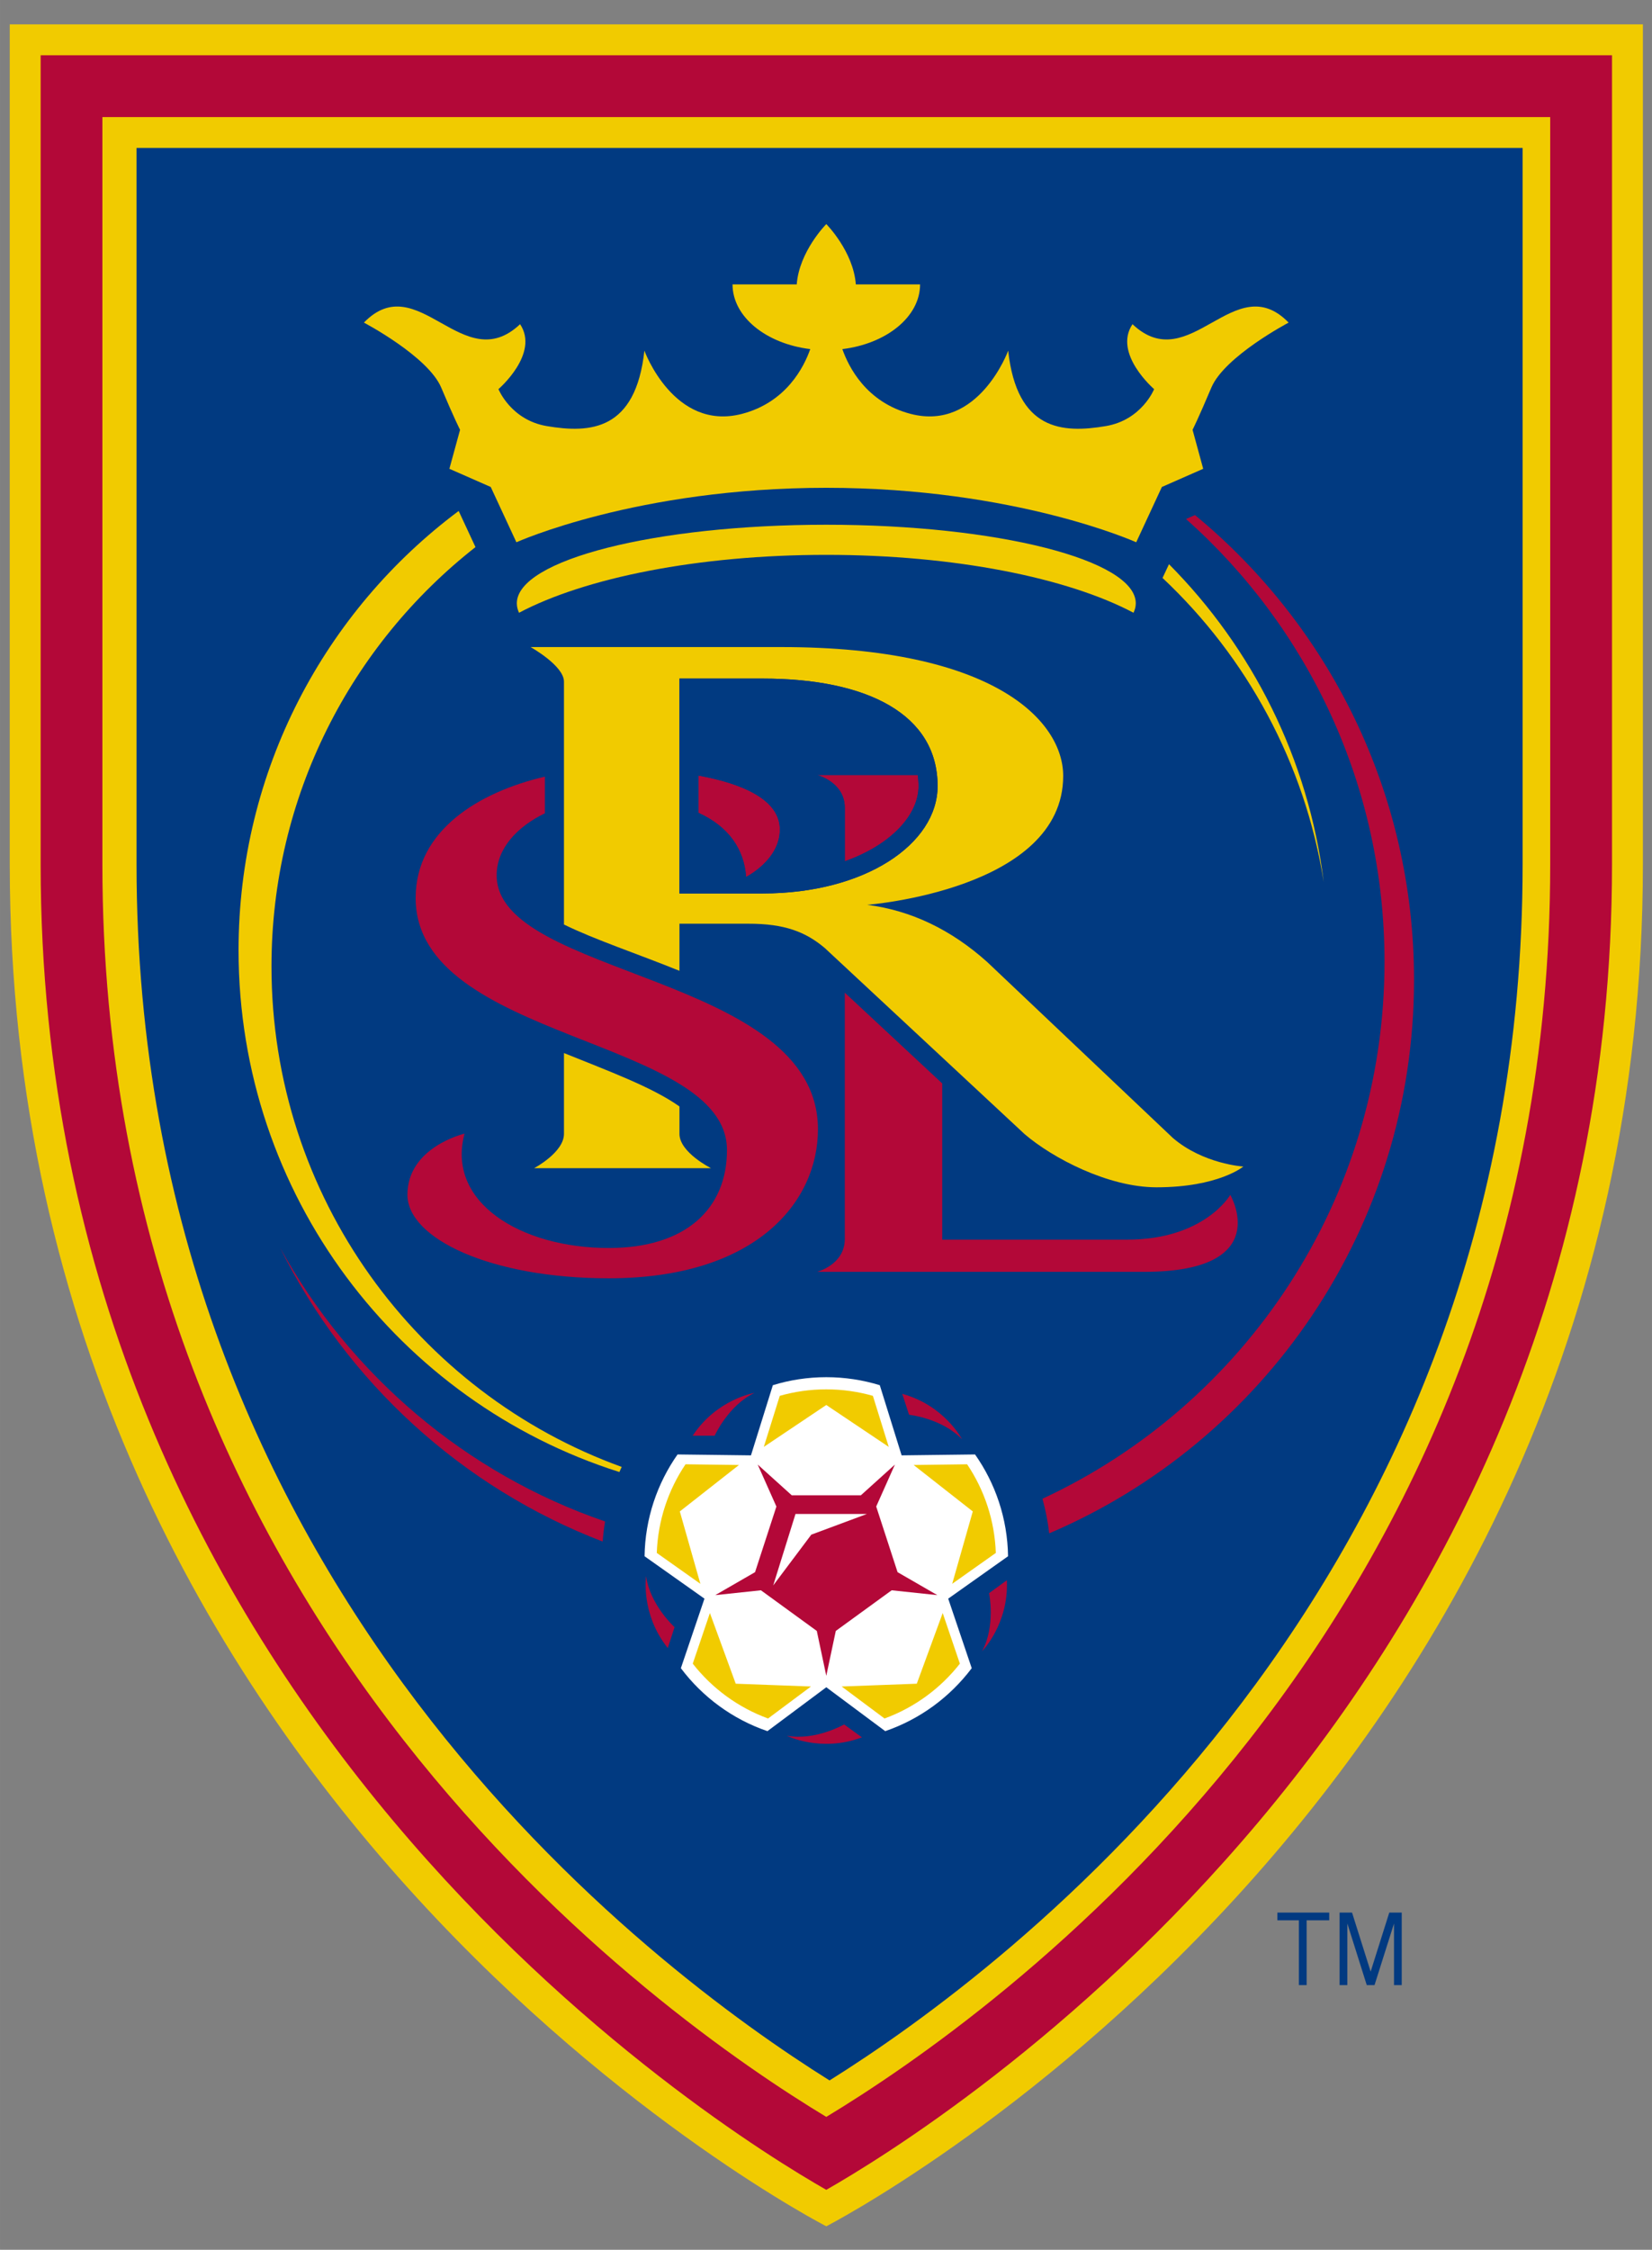 <?xml version="1.0" encoding="UTF-8" standalone="no"?>
<!-- Created with Inkscape (http://www.inkscape.org/) -->

<svg
   xmlns:dc="http://purl.org/dc/elements/1.1/"
   xmlns:cc="http://creativecommons.org/ns#"
   xmlns:rdf="http://www.w3.org/1999/02/22-rdf-syntax-ns#"
   xmlns:svg="http://www.w3.org/2000/svg"
   xmlns="http://www.w3.org/2000/svg"
   xmlns:sodipodi="http://sodipodi.sourceforge.net/DTD/sodipodi-0.dtd"
   xmlns:inkscape="http://www.inkscape.org/namespaces/inkscape"
   width="67.802mm"
   height="92.311mm"
   viewBox="0 0 240.242 327.087"
   id="svg2"
   version="1.1"
   inkscape:version="0.91 r13725"
   sodipodi:docname="Real_Salt_Lake_2010.svg">
  <rect x="0" y="0" width="240.242" height="327.087" fill="#808080" stroke="none"/>
  <defs
     id="defs4" />
  <sodipodi:namedview
     id="base"
     pagecolor="#ffffff"
     bordercolor="#666666"
     borderopacity="1.0"
     inkscape:pageopacity="0.0"
     inkscape:pageshadow="2"
     inkscape:zoom="0.35"
     inkscape:cx="254.98875"
     inkscape:cy="703.37445"
     inkscape:document-units="px"
     inkscape:current-layer="layer1"
     showgrid="false"
     fit-margin-top="1"
     fit-margin-left="0.4"
     fit-margin-right="0.4"
     fit-margin-bottom="1"
     inkscape:window-width="1366"
     inkscape:window-height="705"
     inkscape:window-x="-8"
     inkscape:window-y="-8"
     inkscape:window-maximized="1" />
  <g
     inkscape:label="Layer 1"
     inkscape:groupmode="layer"
     id="layer1"
     transform="translate(-120.011,-908.65)">
    <g
       id="g3338"
       transform="matrix(0.475,0,0,0.475,121.429,912.194)">
      <title
         id="title3340">Layer 1</title>
      <path
         d="M 0,-0.001 0,257.145 c 0,288.602 249.987,416.802 249.987,416.802 0,0 250.013,-128.201 250.013,-416.803 l 0,-257.145 -500,0"
         id="svg_1"
         inkscape:connector-curvature="0"
         style="fill:#f1cb00" />
      <path
         d="m 9.454,9.457 0,247.688 c 0,258.52 207.791,386.964 240.532,405.645 32.769,-18.681 240.559,-147.125 240.559,-405.645 l 0,-247.688 -481.091,0 m 462.171,247.687 c 0,233.481 -171.948,353.313 -221.638,383.322 C 200.303,610.458 28.361,490.625 28.361,257.144 l 0,-228.773 443.264,0 0,228.773 z"
         id="svg_2"
         inkscape:connector-curvature="0"
         style="fill:#b30838" />
      <path
         d="m 38.815,37.818 0,219.326 c 0,221.448 158.377,338.473 212.171,372.161 C 304.792,595.617 463.177,478.593 463.177,257.144 l 0,-219.326 -424.362,0"
         id="svg_3"
         inkscape:connector-curvature="0"
         style="fill:#013a81" />
      <path
         d="m 305.638,468.864 c -0.177,-11.579 -3.887,-22.319 -10.106,-31.156 l -22.48,0.279 -6.681,-21.473 c -5.18,-1.594 -10.688,-2.453 -16.383,-2.453 -5.698,0 -11.198,0.859 -16.359,2.453 l -6.7,21.473 -22.475,-0.279 c -6.21,8.837 -9.928,19.578 -10.104,31.156 l 18.34,12.979 -7.223,21.287 c 6.639,8.83 15.836,15.619 26.496,19.268 l 18.026,-13.435 18.04,13.435 c 10.647,-3.649 19.836,-10.438 26.488,-19.268 l -7.201,-21.287 18.322,-12.979"
         id="svg_4"
         inkscape:connector-curvature="0"
         style="fill:#ffffff" />
      <path
         d="m 352.932,169.436 c 25.715,24.153 43.58,56.608 49.357,93.106 -4.666,-37.808 -21.917,-71.669 -47.377,-97.317 l -1.98,4.211"
         id="svg_5"
         inkscape:connector-curvature="0"
         style="fill:#f1cb00" />
      <path
         d="M 187.35,441.526 C 124.844,418.929 80.131,358.884 80.131,288.343 c 0,-52.167 24.463,-98.553 62.455,-128.352 l -5.147,-11.06 c -40.888,30.523 -67.39,79.385 -67.39,134.473 0,74.911 49.025,138.299 116.598,159.681 0.214,-0.523 0.46,-1.046 0.703,-1.559"
         id="svg_6"
         inkscape:connector-curvature="0"
         style="fill:#f1cb00" />
      <path
         d="m 299.303,287.026 c -11.122,-9.983 -23.383,-15.823 -36.791,-17.546 0,0 60.009,-4.584 60.009,-39.447 0,-16.765 -20.982,-39.444 -86.301,-39.444 l -76.756,0 c 0,0 10.213,5.705 10.213,10.573 l 0,74.347 c 9.5,4.66 22.46,8.946 35.359,14.173 l 0,-14.418 21.064,0 c 11.185,-0.026 17.578,2.524 23.396,7.412 l 61.227,57.002 c 8.573,7.331 25.566,16.262 40.364,16.262 18.99,0 26.584,-6.349 26.584,-6.349 0,0 -12.262,-0.765 -21.565,-8.743 l -56.803,-53.822 m -68.754,-21.024 -25.511,0 0,-65.769 25.511,0 c 32.105,0 53.521,11 53.521,32.884 0,17.762 -22.242,32.885 -53.521,32.885 z"
         id="svg_7"
         inkscape:connector-curvature="0"
         style="fill:#f1cb00" />
      <path
         d="m 169.678,314.851 0,24.734 c 0,5.682 -9.148,10.509 -9.148,10.509 l 54.171,0 c 0,0 -9.664,-4.828 -9.664,-10.509 l 0,-8.384 c -8.354,-5.935 -21.661,-10.81 -35.359,-16.35"
         id="svg_8"
         inkscape:connector-curvature="0"
         style="fill:#f1cb00" />
      <path
         d="m 132.095,111.175 c 4.034,9.57 5.77,12.914 5.77,12.914 l -3.268,11.935 12.661,5.569 7.854,16.921 c 0,0 36.926,-16.671 94.876,-16.671 57.942,0 94.89,16.671 94.89,16.671 l 7.853,-16.921 12.654,-5.569 -3.255,-11.935 c 0,0 1.71,-3.344 5.752,-12.914 4.04,-9.574 23.661,-19.896 23.661,-19.896 -16.569,-17.043 -30.289,17.042 -47.805,0.488 -6.022,9.013 6.625,19.876 6.625,19.876 0,0 -3.778,9.46 -14.81,11.313 -13.306,2.245 -27.196,1.41 -29.873,-23.085 0,0 -9.027,24.759 -29.86,19.347 -13.57,-3.533 -18.996,-14.358 -20.909,-19.828 13.503,-1.643 23.791,-9.888 23.791,-19.802 l -19.666,0 C 258.275,69.454 249.989,61.126 249.989,61.126 c 0,0 -8.288,8.328 -9.047,18.462 l -19.655,0 c 0,9.914 10.281,18.159 23.791,19.802 -1.912,5.47 -7.338,16.295 -20.915,19.828 C 203.315,124.63 194.298,99.871 194.298,99.871 191.626,124.366 177.736,125.201 164.43,122.956 153.416,121.103 149.618,111.643 149.618,111.643 c 0,0 12.656,-10.863 6.621,-19.876 -17.497,16.554 -31.238,-17.532 -47.813,-0.488 -0.001,0 19.641,10.322 23.669,19.896"
         id="svg_9"
         inkscape:connector-curvature="0"
         style="fill:#f1cb00" />
      <path
         d="m 344.048,180.092 c 0.449,-0.949 0.693,-1.912 0.693,-2.896 0,-13.285 -42.441,-24.047 -94.754,-24.047 -52.308,0 -94.74,10.762 -94.74,24.047 0,0.984 0.229,1.947 0.67,2.896 20.177,-10.674 54.75,-17.726 94.07,-17.726 39.319,3e-5 73.907,7.052 94.061,17.726"
         id="svg_10"
         inkscape:connector-curvature="0"
         style="fill:#f1cb00" />
      <path
         d="m 205.146,455.148 18.106,-14.212 -16.358,-0.219 c -5.259,7.814 -8.448,17.112 -8.801,27.136 l 13.347,9.446 -6.294,-22.151"
         id="svg_11"
         inkscape:connector-curvature="0"
         style="fill:#f1cb00" />
      <path
         d="m 264.255,419.77 c -4.537,-1.288 -9.317,-1.987 -14.268,-1.987 -4.944,0 -9.726,0.699 -14.241,1.987 l -4.885,15.624 19.125,-12.822 19.124,12.822 -4.855,-15.624"
         id="svg_12"
         inkscape:connector-curvature="0"
         style="fill:#f1cb00" />
      <path
         d="m 276.732,440.936 18.108,14.212 -6.301,22.151 13.353,-9.446 c -0.353,-10.024 -3.538,-19.322 -8.788,-27.136 l -16.372,0.219"
         id="svg_13"
         inkscape:connector-curvature="0"
         style="fill:#f1cb00" />
      <path
         d="m 214.355,486.244 -5.248,15.497 c 5.913,7.558 13.875,13.426 23.058,16.784 l 13.128,-9.794 -23.029,-0.853 -7.909,-21.634"
         id="svg_14"
         inkscape:connector-curvature="0"
         style="fill:#f1cb00" />
      <path
         d="m 277.695,507.879 -23.003,0.853 13.129,9.794 c 9.184,-3.358 17.146,-9.227 23.071,-16.784 l -5.262,-15.497 -7.935,21.634"
         id="svg_15"
         inkscape:connector-curvature="0"
         style="fill:#f1cb00" />
      <path
         d="m 420.899,286.903 c 0,72.877 -42.916,135.668 -104.724,164.36 0.943,3.439 1.654,6.965 2.062,10.593 65.645,-27.97 111.694,-93.291 111.694,-169.413 0,-57.325 -26.124,-108.52 -67.064,-142.253 l -2.745,1.201 c 37.292,33.155 60.777,81.57 60.777,135.512"
         id="svg_16"
         inkscape:connector-curvature="0"
         style="fill:#b30838" />
      <path
         d="m 181.519,464.366 c 0.162,-2.074 0.407,-4.122 0.745,-6.146 C 139.661,443.599 104.234,413.408 82.737,374.387 c 20.406,41.125 55.711,73.474 98.782,89.979"
         id="svg_17"
         inkscape:connector-curvature="0"
         style="fill:#b30838" />
      <path
         d="m 255.656,239.791 0,16.371 c 14.337,-5.106 22.583,-14.303 22.583,-23.044 0,-1.179 -0.115,-2.3 -0.242,-3.371 l -30.817,0 c 0,-9.7e-4 8.476,2.143 8.476,10.044"
         id="svg_18"
         inkscape:connector-curvature="0"
         style="fill:#b30838" />
      <path
         d="m 255.656,296.378 0,75.377 c 0,7.895 -8.476,10.059 -8.476,10.059 l 100.138,0 c 40.147,0 26.354,-23.553 26.354,-23.553 0,0 -7.839,13.704 -31.604,13.704 l -56.586,0 0,-47.815 -29.826,-27.772"
         id="svg_19"
         inkscape:connector-curvature="0"
         style="fill:#b30838" />
      <path
         d="m 225.436,260.935 c 0,0 10.335,-5.119 10.335,-14.505 0,-9.102 -11.366,-14.044 -24.901,-16.508 l 0,11.407 c 9.406,4.295 13.969,11.285 14.566,19.606"
         id="svg_20"
         inkscape:connector-curvature="0"
         style="fill:#b30838" />
      <path
         d="m 121.752,358.22 c 0,13.435 25.594,25.572 61.624,25.572 45.214,0 64.06,-23.444 64.06,-45.6 0,-47.479 -98.367,-46.509 -98.367,-77.757 0,-8.146 6.189,-14.812 14.763,-18.97 l 0,-11.216 c -20.224,4.72 -39.565,16.452 -39.565,37.122 0,44 95.316,42.55 95.316,77.176 0,17.824 -12.442,29.974 -36.207,29.974 -26.95,0 -49.798,-14.023 -44.144,-35 0.001,0 -17.48,4.077 -17.48,18.699"
         id="svg_21"
         inkscape:connector-curvature="0"
         style="fill:#b30838" />
      <path
         d="m 194.823,474.946 c 0,0 -1.754,11.542 6.635,22.011 l 2.074,-6.387 c 0,-6e-5 -7.527,-6.825 -8.709,-15.624"
         id="svg_22"
         inkscape:connector-curvature="0"
         style="fill:#b30838" />
      <path
         d="m 237.914,523.806 c 0,0 10.433,5.231 22.985,0.49 l -5.453,-3.946 c 0,0 -8.798,5.051 -17.532,3.456"
         id="svg_23"
         inkscape:connector-curvature="0"
         style="fill:#b30838" />
      <path
         d="m 299.832,480.167 c 0,0 2.074,9.956 -2.136,17.753 0,0 8.198,-8.314 7.575,-21.712 l -5.439,3.959"
         id="svg_24"
         inkscape:connector-curvature="0"
         style="fill:#b30838" />
      <path
         d="m 273.247,419.161 2.075,6.394 c 0,0 10.112,1.091 16.222,7.508 0,-9.7e-4 -5.358,-10.364 -18.297,-13.902"
         id="svg_25"
         inkscape:connector-curvature="0"
         style="fill:#b30838" />
      <path
         d="m 227.974,418.875 c 0,0 -11.521,1.896 -18.894,13.099 l 6.728,0 c -9.9e-4,0 4.175,-9.275 12.166,-13.099"
         id="svg_26"
         inkscape:connector-curvature="0"
         style="fill:#b30838" />
      <path
         d="m 265.271,453.651 5.726,-12.846 -10.432,9.416 -21.139,0 -10.435,-9.416 5.723,12.846 -6.536,20.087 -12.188,7.031 13.984,-1.484 17.109,12.438 2.904,13.741 2.91,-13.741 17.11,-12.438 13.982,1.484 -12.179,-7.031 -6.539,-20.087 m -19.875,8.606 -11.659,15.536 6.824,-21.87 21.863,0 -17.028,6.334 z"
         id="svg_27"
         inkscape:connector-curvature="0"
         style="fill:#b30838" />
      <path
         d="m 284.07,233.118 c 0,-21.884 -21.417,-32.884 -53.521,-32.884 l -25.511,0 0,65.769 25.511,0 c 31.279,-0.001 53.521,-15.124 53.521,-32.885 M 225.436,260.935 c -0.596,-8.322 -5.159,-15.312 -14.566,-19.606 l 0,-11.406 c 13.536,2.463 24.901,7.406 24.901,16.508 0,9.386 -10.335,14.504 -10.335,14.504 z m 30.22,-4.774 0,-16.371 c 0,-7.901 -8.476,-10.044 -8.476,-10.044 l 30.817,0 c 0.127,1.071 0.242,2.192 0.242,3.371 0,8.741 -8.246,17.938 -22.583,23.044 z"
         id="svg_28"
         inkscape:connector-curvature="0"
         style="fill:#013a81" />
      <polyline
         points="388.096,580.296 394.673,580.296 394.673,600.129 397.053,600.129 397.053,580.296 403.972,580.296 403.972,577.933 388.096,577.933 388.096,580.296 "
         id="svg_29"
         style="fill:#013a81" />
      <polyline
         points="416.652,595.993 410.956,577.933 407.145,577.933 407.145,600.129 409.512,600.129 409.512,581.275 415.459,600.129 417.839,600.129 423.802,581.275 423.802,600.129 426.167,600.129 426.167,577.933 422.351,577.933 416.652,595.993 "
         id="svg_30"
         style="fill:#013a81" />
    </g>
  </g>
</svg>
